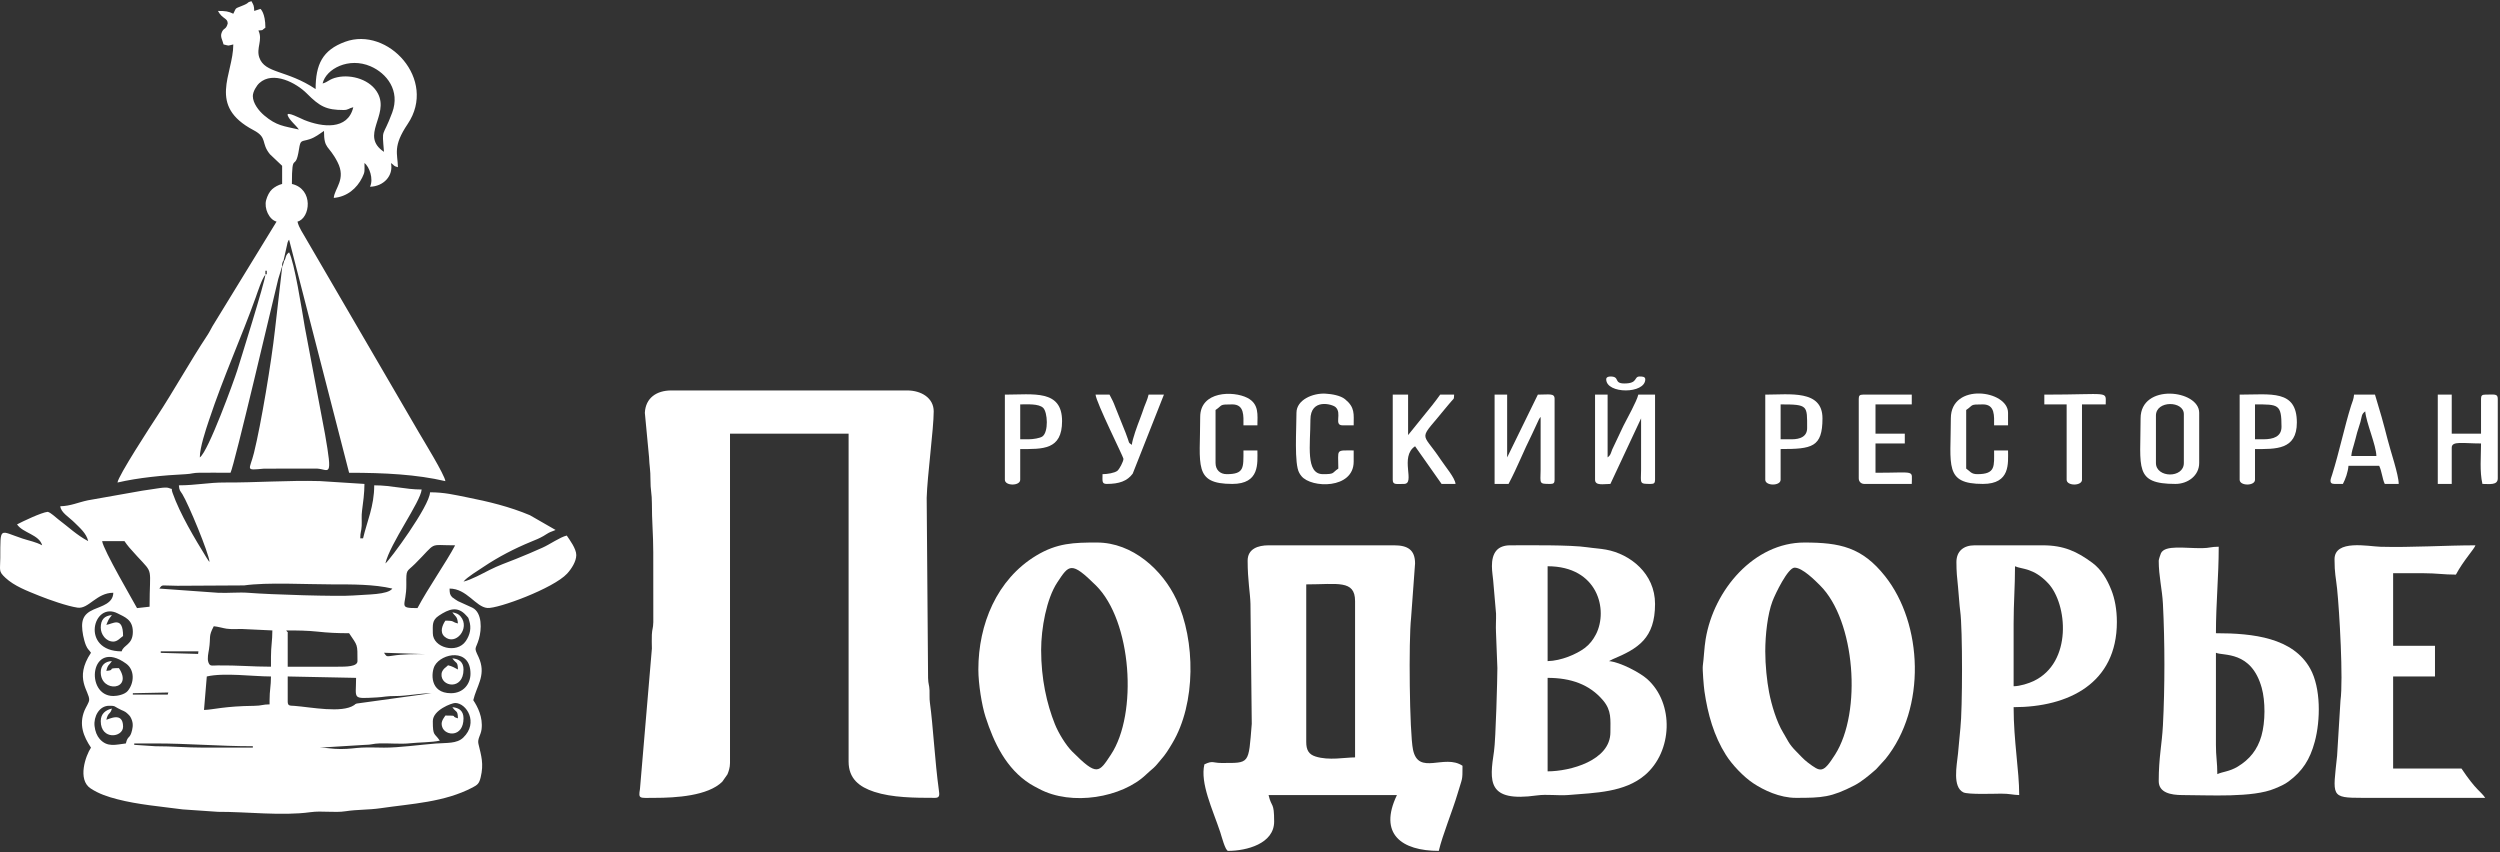 <svg width="713" height="243" viewBox="0 0 713 243" fill="none" xmlns="http://www.w3.org/2000/svg">
<rect x="0" y="0" width="713" height="243" fill="#333333" stroke="none"/>
<g clip-path="url(#clip0_1625_16)">
<path fill-rule="evenodd" clip-rule="evenodd" d="M44.253 212.03C53.712 212.03 62.355 212.825 72.108 212.825V213.223C67.465 213.223 62.823 213.223 58.181 213.223C52.995 213.223 49.247 212.825 44.253 212.825V212.03ZM38.284 212.03H44.253V212.825L38.284 212.427V212.03ZM91.208 213.223L103.957 212.443C106.108 212.421 106.3 212.071 108.304 212.015C111.004 211.941 114.43 212.269 117.018 211.975C119.36 211.71 123.24 211.744 125.429 211.234C123.901 208.951 123.44 210.083 123.44 205.663C123.44 202.489 128.881 200.49 129.806 200.49C133.055 200.49 136.549 206.089 132.12 210.363C130.277 212.142 127.392 211.815 124.261 212.055C119.964 212.384 113.757 213.252 109.517 213.228C107.494 213.216 105.127 213.115 103.141 213.219C101.109 213.325 99.787 213.62 97.175 213.624C94.596 213.628 93.227 213.223 91.208 213.223ZM31.122 201.286C32.865 201.286 32.457 201.381 33.61 201.981L34.665 202.517C35.133 202.739 35.179 202.689 35.741 203.034C36.146 203.282 36.952 204.052 37.156 204.403C38.001 205.86 37.958 206.993 37.671 208.233C37.053 210.904 36.471 209.568 35.897 212.03C32.994 212.374 30.603 213.216 28.426 210.746C27.661 209.877 27.132 208.593 26.965 207.059C26.677 204.398 28.266 201.286 31.122 201.286ZM82.055 200.092V192.93L101.554 193.328C101.554 199.493 100.278 199.281 107.527 198.902C109.447 198.802 110.251 198.495 112.704 198.509C115.991 198.527 119.819 197.705 123.042 197.705L101.716 200.652C100.799 201.039 101.712 200.624 100.983 201.113C97.49 203.458 88.74 201.694 84.014 201.317C82.754 201.217 82.055 201.423 82.055 200.092ZM37.886 197.705L48 197.5L47.834 198.103H37.886V197.705ZM76.883 199.694V200.888C74.89 200.888 74.694 201.279 72.521 201.302C63.901 201.391 60.764 202.422 58.181 202.48L58.977 192.93C63.893 191.784 72.124 192.93 77.28 192.93C77.28 195.709 76.883 196.813 76.883 199.694ZM32.316 198.501C24.049 198.501 25.686 181.809 35.977 189.268C38.453 191.062 38.328 194.758 36.435 197.049C35.59 198.072 33.533 198.501 32.316 198.501ZM128.613 197.705C122.43 197.705 122.975 191.706 123.966 189.874C125.917 186.268 134.184 184.698 134.184 192.134C134.184 195.03 132.177 197.705 128.613 197.705ZM109.512 186.165L121.45 186.563C118.321 186.563 114.892 186.542 112 187C110.056 187.308 110.311 187.255 109.512 186.165ZM45.845 185.767H56.589L56.5 186.5L45.845 186.197V185.767ZM77.28 187.359V190.144C71.935 190.144 67.754 189.713 62.128 189.777C60.318 189.798 59.871 190.095 59.431 188.885C59.041 187.813 59.46 186.121 59.603 185.202C60.185 181.461 59.362 181.636 60.966 178.604C62.163 178.704 63.679 179.173 64.641 179.307C66.046 179.502 67.511 179.372 68.94 179.385L77.678 179.798C77.678 182.834 77.28 184.235 77.28 187.359ZM34.703 185.767C22.826 185.767 26.517 171.299 33.58 174.952C35.549 175.97 37.886 176.701 37.886 180.196C37.886 183.934 35.206 183.882 34.703 185.767ZM123.44 180.594C123.44 178.261 123.149 176.918 125.182 175.572C128.001 173.705 130.468 172.749 132.924 175.486C133.696 176.347 133.457 175.891 133.812 176.986C134.494 179.092 134.066 181.027 132.844 182.836C130.326 186.566 123.44 184.74 123.44 180.594ZM81.658 179.798C84.963 179.798 87.735 179.839 90.475 180.133C93.606 180.47 96.134 180.594 99.564 180.594C102.033 184.28 101.952 183.585 101.952 188.552C101.952 190.155 98.672 190.144 96.381 190.144H82.055V180.992C82.055 179.47 82.178 180.847 81.658 179.798ZM94.789 166.667C100.533 166.667 106.594 166.624 111.9 167.86C110.582 169.66 104.742 169.504 100.74 169.832C96.563 170.175 76.904 169.565 70.896 169.072C68.14 168.845 64.954 169.205 62.155 169.058L45.447 167.86C46.408 166.549 45.845 167.052 50.62 167.064L69.614 166.959C76.337 166.019 87.153 166.667 94.789 166.667ZM119.062 173.431C113.297 173.431 115.948 172.884 115.886 166.674C115.842 162.163 115.911 163.24 118.366 160.797C124.843 154.35 121.912 155.525 129.806 155.525C127.23 160.395 122.102 167.688 119.062 173.431ZM29.132 154.331H35.499C36.36 155.617 37.275 156.65 38.373 157.824C38.699 158.172 38.84 158.351 39.127 158.661C43.93 163.857 42.661 161.553 42.661 173.033L39.08 173.431C38.157 171.685 29.45 156.806 29.132 154.331ZM109.91 160.698C111.245 154.97 119.962 143.143 120.256 139.608C115.531 139.608 111.781 138.414 106.727 138.414C106.727 144.39 104.667 148.712 103.544 153.535H102.748C102.748 151.655 103.063 151.698 103.149 149.957C103.223 148.496 103.049 147.156 103.251 145.682C103.54 143.574 103.942 140.567 103.942 138.016L91.222 137.206C82.26 136.957 72.962 137.655 64.142 137.61C59.556 137.587 55.862 138.414 51.018 138.414C51.151 140.015 51.338 139.844 52.036 140.977C53.708 143.686 59.556 157.697 59.772 160.3C59.71 160.228 59.624 160.014 59.599 160.075C59.575 160.135 59.46 159.897 59.427 159.849C59.06 159.322 59.253 159.629 58.949 159.133C55.529 153.573 51.355 146.619 49.229 140.601C48.605 138.835 49.612 139.767 48.233 139.21C47.395 138.844 45.674 139.196 44.764 139.317C43.79 139.446 41.669 139.809 40.604 139.938L25.055 142.693C22.226 143.284 20.2 144.316 17.195 144.383C17.342 146.163 19.69 147.475 21.273 149.058C22.764 150.549 24.627 152.072 25.153 154.331C21.869 152.593 19.522 150.291 16.633 148.128C15.786 147.494 14.539 146.215 13.614 145.975C11.873 146.119 6.35 148.767 4.859 149.556C6.508 152.019 11.203 152.459 12.022 155.525C10.091 154.503 8.482 154.278 6.398 153.588C-0.257 151.381 0.123 149.933 0.083 159.107C0.067 162.733 -0.498 162.884 1.557 164.795C4.086 167.148 7.724 168.516 11.168 169.908C13.872 171 19.21 172.888 22.14 173.305C25.264 173.749 27.532 169.054 32.316 169.054C32.248 172.081 29.032 172.81 26.731 173.816C23.514 175.222 22.961 177.183 23.709 181.241C23.848 181.996 24.212 183.357 24.503 184.029C25.066 185.333 25.279 185.164 25.949 186.165C20.986 193.575 25.586 197.207 25.432 199.639C25.383 200.401 24.505 201.655 24.106 202.626C22.445 206.665 23.818 210.041 25.949 213.223C24.444 215.471 22.012 222.347 25.848 224.864C28.231 226.427 30.759 227.246 33.501 227.955C39.399 229.48 45.786 230.006 52.102 230.842L62.155 231.532C70.148 231.485 80.503 232.756 88.529 231.634C91.818 231.174 95.362 231.862 98.602 231.361C101.862 230.857 105.199 230.992 108.493 230.508C117.475 229.192 126.68 228.83 134.795 224.579C136.209 223.838 136.668 223.437 137.086 221.697C138.019 217.817 137.266 215.606 136.45 212.159C136.11 210.722 137.124 209.693 137.339 208.006C137.776 204.557 136.218 201.543 134.98 199.694C135.897 195.754 138.482 192.812 136.844 188.279C136.844 188.279 136.546 187.522 136.5 187.425C135.043 184.375 135.654 185.404 136.593 182.208C137.348 179.64 137.618 174.751 134.707 173.306L130.605 171.439C130.374 171.312 129.119 170.498 128.947 170.311C128.281 169.586 128.244 169.161 128.215 167.86C133.158 167.86 135.656 173.098 138.987 173.394C141.964 173.658 157.835 167.825 161.747 163.59C162.966 162.27 164.353 160.136 164.355 158.308C164.358 156.485 162.48 153.994 161.64 152.739C159.726 153.185 156.812 155.263 154.74 156.185C152.12 157.351 149.859 158.334 147.201 159.39C144.575 160.434 142.063 161.31 139.62 162.553C137.585 163.587 134.354 165.367 132.194 165.871C133.045 164.709 136.415 162.66 137.922 161.651C142.14 158.824 146.71 156.451 151.461 154.498C152.931 153.893 153.698 153.607 155.003 152.867C155.844 152.39 155.816 152.315 156.487 151.963C157.223 151.577 157.726 151.498 158.457 151.148L151.127 146.937C145.323 144.498 139.351 143.052 133.157 141.828C129.594 141.124 126.748 140.404 122.644 140.404C122.557 144.303 111.006 159.964 109.91 160.698Z" fill="white"/>
<path fill-rule="evenodd" clip-rule="evenodd" d="M186.311 157.514L186.325 177.424C186.272 179.333 186.001 179.237 185.909 180.987C185.844 182.227 185.91 183.712 185.918 184.975L182.519 225.013C182.034 227.972 182.338 227.548 186.709 227.548C192.764 227.548 201.901 226.995 205.987 222.951L207.465 220.848C207.816 220.022 208.197 218.888 208.197 217.6V123.691H242.02V217.202C242.02 222.098 245.096 224.435 249.317 225.822C254.41 227.496 260.805 227.548 266.691 227.548C268.073 227.548 267.941 226.651 267.764 225.365C266.612 216.985 266.13 207.08 265.206 200.384C265.033 199.134 265.16 198.137 265.102 196.906C265.02 195.151 264.738 195.259 264.688 193.341L264.29 141.981C264.463 135.746 266.293 122.234 266.293 117.324C266.293 113.477 262.72 111.355 258.733 111.355H191.484C187.246 111.355 184.116 113.487 183.912 117.739L185.116 130.457C185.179 132.703 185.537 134.053 185.512 136.826C185.486 139.717 185.937 140.797 185.921 143.579C185.895 148.376 186.311 152.368 186.311 157.514Z" fill="white"/>
<path fill-rule="evenodd" clip-rule="evenodd" d="M75.689 78.327C75.648 80.162 68.335 103.479 67.641 105.695C66.803 108.375 59.397 128.841 56.987 130.456C56.987 127.652 58.675 122.624 59.579 119.915C63.902 106.952 68.894 96.124 72.955 84.746C73.451 83.356 74.702 79.464 75.689 78.327ZM75.689 78.327C75.689 76.297 75.683 77.668 76.087 77.134C76.087 79.238 76.084 77.727 75.689 78.327ZM72.108 27.393C72.108 26.146 73.179 24.406 73.973 23.688C77.91 20.128 84.514 23.644 87.534 26.691C91.208 30.397 93.123 31.373 97.973 31.373C99.418 31.373 99.368 30.9 100.758 30.577C99.208 37.232 91.84 36.27 86.77 34.22C85.821 33.836 81.6 31.589 82.046 32.897C82.51 34.256 84.436 35.744 85.239 36.943C80.925 35.938 78.914 35.926 75.346 32.909C73.812 31.612 72.108 29.429 72.108 27.393ZM92.004 23.812C92.985 19.6 99.496 16.243 105.668 18.902C110.287 20.891 114.189 25.834 111.854 32.122C109.039 39.7 108.913 36.105 109.512 43.31C102.581 38.669 111.023 32.965 107.807 26.712C105.767 22.746 100.314 21.137 96.195 22.034C93.87 22.54 93.623 23.38 92.004 23.812ZM80.464 75.94C80.464 75.719 80.456 75.291 80.491 75.171C80.698 74.45 80.601 74.746 80.862 74.348L82.025 69.145C82.509 68.027 82.071 68.931 82.453 68.379L99.564 134.833C109.705 134.833 118.815 135.308 127.021 137.22C126.878 135.502 120.561 125.241 119.444 123.309L87.365 68.244C86.458 66.572 85.268 65.037 84.841 63.206C88.514 62.226 89.509 53.921 83.249 52.463C83.249 42.604 84.22 49.412 85.276 42.551C85.717 39.685 85.94 40.494 88.373 39.679C89.893 39.17 91.127 38.195 92.402 37.341C92.402 42.715 93.704 41.234 96.26 46.217C98.784 51.141 95.417 53.679 95.187 56.442C98.97 56.127 101.773 53.743 103.307 50.634C104.159 48.909 103.942 48.796 103.942 46.494C105.348 47.524 106.585 51.068 105.533 53.259C109.396 53.172 112.27 50.118 111.502 46.494C112.657 47.268 112.036 47.299 113.491 47.688C113.404 43.776 111.942 41.788 116.277 35.352C124.792 22.709 110.613 7.443 98.416 11.92C91.953 14.292 90.014 18.388 90.014 25.404C81.759 19.876 75.531 21.022 73.948 16.392C73.02 13.676 75.012 11.427 73.699 8.692C75.41 8.549 74.416 8.747 75.689 7.896C75.689 3.671 74.293 2.551 74.282 2.537L72.506 3.12C72.469 1.492 72.268 1.389 71.71 0.335C70.054 0.777 71.59 0.682 68.766 1.768C66.861 2.499 67.392 2.301 66.537 3.916C65.079 3.216 64.357 3.12 62.16 3.12C63.404 5.472 64.945 5.088 64.945 6.702C64.437 8.604 63.776 7.803 63.2 9.359C62.765 10.535 63.451 11.383 63.751 12.671C65.574 13.095 64.715 13.095 66.537 12.671C66.537 21.284 59.053 30.136 72.321 37.129C76.395 39.275 74.341 40.785 76.992 43.997L80.464 47.29V52.463C79.43 52.704 78.309 53.334 77.6 53.976C76.839 54.664 76.23 55.872 75.902 57.082C75.276 59.389 76.725 62.633 78.872 63.206L60.582 93.065C60.027 94.032 59.822 94.573 59.142 95.604C54.179 103.116 49.469 111.599 44.815 118.682C43.099 121.294 33.661 135.794 33.509 137.618C39.465 136.231 46.567 135.548 53.011 135.234C54.777 135.148 54.909 134.839 56.971 134.817C59.88 134.786 62.827 134.833 65.741 134.833C66.84 132.755 78.013 85.011 79.35 79.601L80.464 75.94Z" fill="white"/>
<path fill-rule="evenodd" clip-rule="evenodd" d="M372.539 211.632V166.667C381.425 166.667 386.466 165.289 386.466 171.442V216.009C383.597 216.009 378.995 216.972 375.182 215.753C373.3 215.152 372.539 213.957 372.539 211.632ZM355.826 159.902C355.826 165.484 356.565 169.212 356.634 172.225L357.002 206.441C356.045 218.097 356.537 217.6 348.266 217.6C345.888 217.6 345.929 216.828 343.491 217.998C342.233 223.393 345.835 230.8 348.018 237.347C348.36 238.372 349.458 242.67 350.256 242.67C355.513 242.67 363.387 240.629 363.387 234.313C363.387 228.539 362.672 230.521 361.795 226.753H398.404C393.069 237.871 399.759 242.67 410.341 242.67C411.378 238.222 414.298 231.121 415.659 226.499C417.11 221.568 417.106 222.865 417.106 218.396C411.926 214.928 404.553 221.295 402.99 213.81C401.978 208.966 401.734 182.479 402.437 176.271L403.577 160.698C403.577 156.824 401.48 155.525 397.608 155.525H361.795C358.799 155.525 355.826 156.514 355.826 159.902Z" fill="white"/>
<path fill-rule="evenodd" clip-rule="evenodd" d="M296.933 185.369C296.933 179.251 298.445 170.789 301.542 166.102C304.898 161.024 305.477 159.968 312.554 166.963C322.799 177.093 324.547 203.567 316.835 215.219C313.388 220.428 312.925 221.493 305.779 214.325C303.991 212.532 301.877 209.087 300.851 206.521C298.536 200.73 296.933 193.589 296.933 185.369ZM279.027 190.94C279.027 195.077 280.021 201.197 281.062 204.423C283.471 211.89 286.968 219.215 293.766 223.554C294.675 224.135 295.242 224.386 296.327 224.972C305.612 229.979 320.04 227.476 326.881 220.887C327.661 220.136 328.159 219.768 328.991 219.018C329.892 218.208 330.274 217.575 331.054 216.704C332.46 215.135 333.273 213.749 334.318 212.009C341.159 200.603 340.945 182.654 335.534 171.042C331.574 162.541 323.005 154.729 312.851 154.729C306.298 154.729 301.513 154.835 295.503 158.471C284.277 165.261 279.027 178.074 279.027 190.94Z" fill="white"/>
<path fill-rule="evenodd" clip-rule="evenodd" d="M503.455 185.767C503.455 180.965 504.14 175.092 505.499 171.496C506.328 169.301 509.927 161.892 511.811 161.892C514.076 161.892 517.737 165.627 519.079 166.96C529.133 176.943 531.086 203.09 523.36 215.222C519.906 220.646 519.294 220.262 515.549 217.445C514.411 216.589 513.318 215.348 512.301 214.325C510.06 212.07 509.896 211.125 508.548 208.926C506.7 205.913 505.23 201.034 504.539 197.417C503.928 194.221 503.455 189.737 503.455 185.767ZM512.209 227.548C519.729 227.548 522.237 227.418 528.928 223.973C530.851 222.983 533.145 221.081 534.865 219.565C534.927 219.51 535.017 219.434 535.078 219.379L537.736 216.466C549.446 201.965 548.393 177.908 537.623 164.332C531.047 156.042 524.746 154.729 514.597 154.729C500.325 154.729 488.78 168.161 486.45 182.291C486.041 184.774 485.954 187.623 485.642 189.864C485.507 190.839 485.911 195.805 486.106 197.147C487.057 203.697 488.803 209.868 492.226 215.3C494.003 218.12 497.252 221.54 500.048 223.396C502.978 225.342 507.559 227.548 512.209 227.548Z" fill="white"/>
<path fill-rule="evenodd" clip-rule="evenodd" d="M441.379 219.988V193.327C448.007 193.327 453.365 195.193 457.217 199.774C459.656 202.675 459.286 205.209 459.286 208.846C459.286 216.925 447.756 219.988 441.379 219.988ZM441.379 188.552V161.494C455.724 161.494 458.715 173.917 455.185 180.871C454.388 182.442 453.336 183.792 451.968 184.816C449.597 186.591 445.244 188.466 441.379 188.552ZM427.054 190.542C427.054 193.246 426.596 210.88 426.092 214.251C424.806 222.845 424.054 228.85 438.302 226.859C441.254 226.446 444.345 226.98 447.331 226.735C455.114 226.096 463.318 225.983 469.12 221.068C476.996 214.396 477.591 200.597 469.734 193.622C467.78 191.887 462.105 188.82 458.888 188.552L459.938 188.01C467.185 184.975 472.019 182.058 472.019 172.237C472.019 163.569 464.935 158.016 458.053 156.757C456.279 156.433 454.674 156.372 452.754 156.087C447.784 155.35 435.741 155.525 430.636 155.525C429.045 155.525 427.685 156.014 426.858 156.92C424.68 159.306 425.742 163.821 425.849 165.484L426.671 175.009C426.717 176.696 426.565 178.527 426.652 180.2L427.054 190.542Z" fill="white"/>
<path fill-rule="evenodd" clip-rule="evenodd" d="M574.285 195.715V177.808C574.285 171.875 574.683 167.395 574.683 161.494C576.537 162.383 579.939 161.86 584.142 166.36C589.633 172.24 591.139 188.942 579.975 194.242C578.624 194.884 576.099 195.715 574.285 195.715ZM557.971 160.3C557.971 163.026 558.15 164.788 558.431 167.4C558.628 169.231 558.814 172.584 559.058 174.333C559.758 179.342 559.703 202.358 559.11 207.598C558.887 209.566 558.643 212.912 558.431 214.877C558.042 218.495 556.836 224.433 559.94 225.977C561.274 226.641 568.662 226.362 570.708 226.35C573.084 226.337 574.104 226.713 575.877 226.753C575.877 219.642 574.285 211.38 574.285 201.684C589.965 201.684 603.732 194.872 603.732 177.41C603.732 173.861 603.154 170.769 602.147 168.251C600.951 165.261 599.345 162.451 596.745 160.521C592.432 157.318 588.61 155.525 582.642 155.525H563.144C559.998 155.525 557.971 157.213 557.971 160.3Z" fill="white"/>
<path fill-rule="evenodd" clip-rule="evenodd" d="M632.382 220.784C632.382 217.41 631.966 215.714 631.982 212.43L631.984 186.165C634 187.132 642.077 185.475 645.045 196.183C646.09 199.948 646.107 205.865 644.958 209.883C643.83 213.831 641.582 216.589 638.197 218.641C635.823 220.078 633.832 220.088 632.382 220.784ZM615.669 159.902C615.669 164.385 616.649 168.01 616.867 172.233C617.424 183.035 617.429 196.093 616.867 206.861C616.583 212.306 615.669 216.001 615.669 222.773C615.669 226.063 619.088 226.753 622.434 226.753C630.073 226.753 642.498 227.569 648.816 224.882C650.366 224.224 651.506 223.763 652.744 222.842C656.654 219.933 658.785 216.657 660.165 211.56C661.821 205.441 661.949 196.223 658.88 190.704C653.97 181.874 642.644 180.594 631.984 180.594C631.984 171.892 632.78 164.586 632.78 155.923C630.569 155.923 630.224 156.313 628.02 156.336C623.012 156.389 617.517 155.364 616.314 157.762C616.139 158.112 615.669 159.6 615.669 159.902Z" fill="white"/>
<path fill-rule="evenodd" clip-rule="evenodd" d="M665.807 159.504C665.807 163.614 666.199 164.61 666.541 167.922C667.212 174.394 668.331 193.887 667.505 199.8L666.541 215.549C665.347 227.085 664.533 227.553 673.766 227.548H708.783C707.488 225.614 706.289 225.569 702.018 219.192H682.52V192.929H694.458V184.175H682.52V163.483H691.274C694.893 163.483 696.875 163.881 700.426 163.881C702.521 159.923 705.745 156.472 705.997 155.525C697.614 155.525 687.674 156.18 678.925 155.937C675.421 155.839 665.807 153.77 665.807 159.504Z" fill="white"/>
<path fill-rule="evenodd" clip-rule="evenodd" d="M81 74.5C81 74.721 80.87 74.998 80.835 75.117C80.671 75.686 80.761 75.603 80.5 76L78.409 94.178C77.448 102.955 74.472 120.943 72.427 129.183C71.185 134.185 69.706 134.164 75.306 133.659L90.422 133.64C93.881 133.863 94.954 136.763 92.692 123.798L86.941 93.339C86.035 87.987 83.972 74.831 82.454 71.961C81.271 72.827 81.692 73.504 81 74.5Z" fill="white"/>
<path fill-rule="evenodd" clip-rule="evenodd" d="M454.909 136.822C454.909 138.62 457.382 138.016 459.286 138.016L468.04 119.314L468.035 134.042C467.986 137.977 467.481 138.016 470.826 138.016C471.742 138.016 472.019 137.739 472.019 136.822V112.549H467.244C466.789 114.503 464.063 119.31 463 121.436L459.806 128.19C459.362 129.349 459.359 129.819 458.49 130.456V112.549H454.909V136.822Z" fill="white"/>
<path fill-rule="evenodd" clip-rule="evenodd" d="M426.258 138.016H430.237C432.839 133.099 434.432 128.817 437.002 123.691L438.898 119.618C439.186 119.099 439.123 119.222 439.39 118.916L439.384 134.042C439.335 137.977 438.831 138.016 442.175 138.016C443.092 138.016 443.369 137.739 443.369 136.822V113.743C443.369 112.072 441.835 112.549 438.594 112.549L429.839 130.456V112.549H426.258V138.016Z" fill="white"/>
<path fill-rule="evenodd" clip-rule="evenodd" d="M695.253 138.016H699.233V127.67C699.233 125.708 702.37 126.476 707.589 126.476C707.589 130.164 707.165 134.487 707.987 138.016C709.992 138.016 712.364 138.466 712.364 136.424V113.743C712.364 112.195 711.343 112.549 708.783 112.549C707.866 112.549 707.589 112.826 707.589 113.743V123.691H699.233V112.549H695.253V138.016Z" fill="white"/>
<path fill-rule="evenodd" clip-rule="evenodd" d="M614.873 132.047V118.518C614.873 114.145 622.832 114.27 622.832 118.12V132.047C622.832 136.486 614.873 136.338 614.873 132.047ZM610.496 119.314C610.496 133.523 608.588 138.016 620.444 138.016C623.928 138.016 627.209 135.687 627.209 132.047V117.722C627.209 111.142 610.496 109.227 610.496 119.314Z" fill="white"/>
<path fill-rule="evenodd" clip-rule="evenodd" d="M397.21 136.822C397.21 138.329 398.138 138.016 400.394 138.016C403.807 138.016 399.052 130.302 403.577 127.272L411.138 138.016H415.117C414.974 136.295 412.306 133.204 410.899 131.092C405.152 122.459 404.333 126.304 412.784 115.787C414.989 113.042 414.573 114.303 414.719 112.549H410.74C410.09 113.519 409.314 114.446 408.522 115.504L401.588 124.089V112.549H397.21V136.822Z" fill="white"/>
<path fill-rule="evenodd" clip-rule="evenodd" d="M674.562 117.324C674.831 120.563 677.675 126.913 677.745 130.058H670.583C670.681 128.88 671.056 127.732 671.33 126.826C671.706 125.579 671.89 124.709 672.252 123.371C672.508 122.426 672.877 121.513 673.198 120.337C673.655 118.663 673.443 118.144 674.562 117.324ZM665.807 138.016H668.195C668.899 136.686 669.631 134.712 669.787 132.843H678.541C679.316 134.459 679.428 136.547 680.133 138.016H684.112C684.112 135.392 681.684 128.359 680.929 125.283C680.395 123.11 679.872 121.261 679.256 118.996L677.347 112.549H671.378C671.263 113.93 670.905 114.498 670.533 115.683C668.65 121.669 667.147 128.954 665.122 135.382C664.764 136.52 664.012 138.016 665.807 138.016Z" fill="white"/>
<path fill-rule="evenodd" clip-rule="evenodd" d="M293.352 125.283H290.965V115.334C292.851 115.334 296.259 115.07 297.524 116.335C298.788 117.599 299.078 123.172 297.311 124.466C296.62 124.972 294.641 125.283 293.352 125.283ZM286.588 136.822C286.588 138.642 290.965 138.642 290.965 136.822V128.068C297.351 128.068 302.903 128.384 302.903 120.109C302.903 111.017 294.721 112.549 286.588 112.549V136.822Z" fill="white"/>
<path fill-rule="evenodd" clip-rule="evenodd" d="M645.514 125.283H643.126V115.334C649.807 115.334 650.686 115.233 650.686 121.701C650.686 124.539 648.375 125.283 645.514 125.283ZM638.749 136.822C638.749 138.642 643.126 138.642 643.126 136.822V128.068C648.992 128.068 655.063 128.367 655.063 120.507C655.063 111.034 647.622 112.549 638.749 112.549V136.822Z" fill="white"/>
<path fill-rule="evenodd" clip-rule="evenodd" d="M511.016 125.283H507.832V115.334C515.699 115.334 515.393 115.632 515.393 122.099C515.393 124.516 513.384 125.283 511.016 125.283ZM503.455 136.822C503.455 138.642 507.832 138.642 507.832 136.822V128.068C516.79 128.068 519.77 127.565 519.77 119.314C519.77 111.097 510.476 112.549 503.455 112.549V136.822Z" fill="white"/>
<path fill-rule="evenodd" clip-rule="evenodd" d="M530.116 113.743V136.424C530.116 137.356 530.776 138.016 531.708 138.016H545.237C545.237 133.9 546.583 134.833 534.891 134.833V126.476H543.247V123.691H534.891V115.334H545.237V112.549H531.31C530.393 112.549 530.116 112.826 530.116 113.743Z" fill="white"/>
<path fill-rule="evenodd" clip-rule="evenodd" d="M342.297 118.916C342.297 132.792 340.302 138.016 351.449 138.016C359.349 138.016 358.612 132.086 358.612 128.466H354.633C354.633 133.387 354.898 135.231 349.858 135.231C347.933 135.231 346.674 133.972 346.674 132.047V116.926C348.841 115.475 347.553 115.334 351.449 115.334C354.978 115.334 354.633 118.71 354.633 121.303H358.612C358.612 118.383 359.18 115.211 355.718 113.453C351.735 111.432 342.297 111.488 342.297 118.916Z" fill="white"/>
<path fill-rule="evenodd" clip-rule="evenodd" d="M556.379 119.314C556.379 132.826 554.427 138.016 565.531 138.016C573.431 138.016 572.694 132.086 572.694 128.466H568.715C568.715 132.96 569.203 135.231 563.94 135.231C562.131 135.231 561.864 134.381 560.756 133.639V116.926C562.923 115.475 561.635 115.334 565.531 115.334C569.06 115.334 568.715 118.71 568.715 121.303H572.694V117.722C572.694 111.25 556.379 109.01 556.379 119.314Z" fill="white"/>
<path fill-rule="evenodd" clip-rule="evenodd" d="M369.753 117.722C369.753 122.3 369.077 132.315 370.538 134.843C370.783 135.268 370.815 135.344 371.179 135.794C373.979 139.25 386.069 139.566 386.069 131.649V128.466C380.787 128.466 381.691 127.986 381.691 133.639C379.757 134.933 380.745 135.231 377.314 135.231C372.268 135.231 373.732 126.871 373.732 119.712C373.732 113.497 379.973 115.257 380.91 116.115C382.835 117.877 380.326 121.303 382.885 121.303H386.069C386.069 118.067 386.491 116.19 383.586 113.837C382.304 112.797 379.852 112.37 378.024 112.268C374.409 112.067 369.753 114.036 369.753 117.722Z" fill="white"/>
<path fill-rule="evenodd" clip-rule="evenodd" d="M320.411 130.853C320.411 131.634 319.23 133.848 318.665 134.281C317.864 134.897 315.804 135.231 314.442 135.231C314.442 137.166 314.173 138.016 315.636 138.016C319.163 138.016 321.477 137.216 323.05 135.085L331.951 112.549H327.574C327.217 114.078 326.827 114.693 326.328 116.079C325.913 117.233 325.576 118.316 325.068 119.594C324.446 121.16 322.93 125.287 322.799 126.874C321.589 125.987 322.341 126.766 321.037 123.463L318.075 116.078C317.584 114.703 317.053 113.723 316.432 112.549H312.453C312.641 114.818 320.411 130.35 320.411 130.853Z" fill="white"/>
<path fill-rule="evenodd" clip-rule="evenodd" d="M583.04 115.334H589.407V136.822C589.407 138.642 593.784 138.642 593.784 136.822V115.334H600.549C600.549 111.336 601.971 112.549 583.04 112.549V115.334Z" fill="white"/>
<path fill-rule="evenodd" clip-rule="evenodd" d="M28.734 179.002C28.734 180.9 30.195 182.981 32.316 182.981C33.495 182.981 34.3 181.926 35.101 181.389C35.101 175.432 31.953 178.071 30.326 178.206C30.525 177.792 30.686 177.244 30.924 176.814C31.311 176.116 31.499 176.046 31.918 175.421C29.758 175.6 28.734 176.734 28.734 179.002Z" fill="white"/>
<path fill-rule="evenodd" clip-rule="evenodd" d="M28.734 205.663C28.734 211.153 35.101 210.383 35.101 207.255C35.101 202.784 30.926 205.215 30.326 205.265C30.853 203.002 31.435 203.889 31.918 202.082C30.16 202.491 28.734 203.522 28.734 205.663Z" fill="white"/>
<path fill-rule="evenodd" clip-rule="evenodd" d="M130.602 177.808C128.679 177.36 129.846 177.012 127.021 177.012C126.234 178.187 125.273 180.256 126.811 181.591C129.918 184.286 134.165 179.209 131.384 175.832C130.748 175.06 130.16 174.892 129.011 174.625C129.907 175.964 130.426 175.69 130.602 177.808Z" fill="white"/>
<path fill-rule="evenodd" clip-rule="evenodd" d="M130.602 190.94C129.659 190.441 128.979 190.017 127.817 189.746C127.745 189.808 127.624 189.797 127.592 189.919L126.719 190.654C126.264 191.136 125.985 191.601 125.928 192.179C125.559 195.91 132.194 197.002 132.194 190.94C132.194 188.857 130.969 187.919 129.011 187.756C130.095 189.376 130.548 188.523 130.602 190.94Z" fill="white"/>
<path fill-rule="evenodd" clip-rule="evenodd" d="M28.734 191.736C28.734 197.708 38.145 196.871 33.907 190.542C30.12 190.542 33.26 191.093 30.326 191.338C30.761 189.47 31.048 189.851 31.918 188.552C29.813 188.599 28.734 189.905 28.734 191.736Z" fill="white"/>
<path fill-rule="evenodd" clip-rule="evenodd" d="M130.602 204.867C128.243 204.237 131.021 204.071 127.021 204.071C126.269 205.194 125.661 205.966 126.115 207.336C126.995 209.987 132.194 210.318 132.194 204.867C132.194 202.784 130.969 201.847 129.011 201.684C130.095 203.303 130.548 202.45 130.602 204.867Z" fill="white"/>
<path fill-rule="evenodd" clip-rule="evenodd" d="M458.092 108.172C458.092 112.407 469.234 112.407 469.234 108.172C469.234 107.367 468.261 107.376 467.642 107.376C465.88 107.376 467.266 109.365 463.265 109.365C460.079 109.365 462.143 107.376 459.286 107.376C458.635 107.376 458.092 107.614 458.092 108.172Z" fill="white"/>
</g>
<defs>
<clipPath id="clip0_1625_16">
<rect width="713" height="243" fill="white"/>
</clipPath>
</defs>
</svg>
